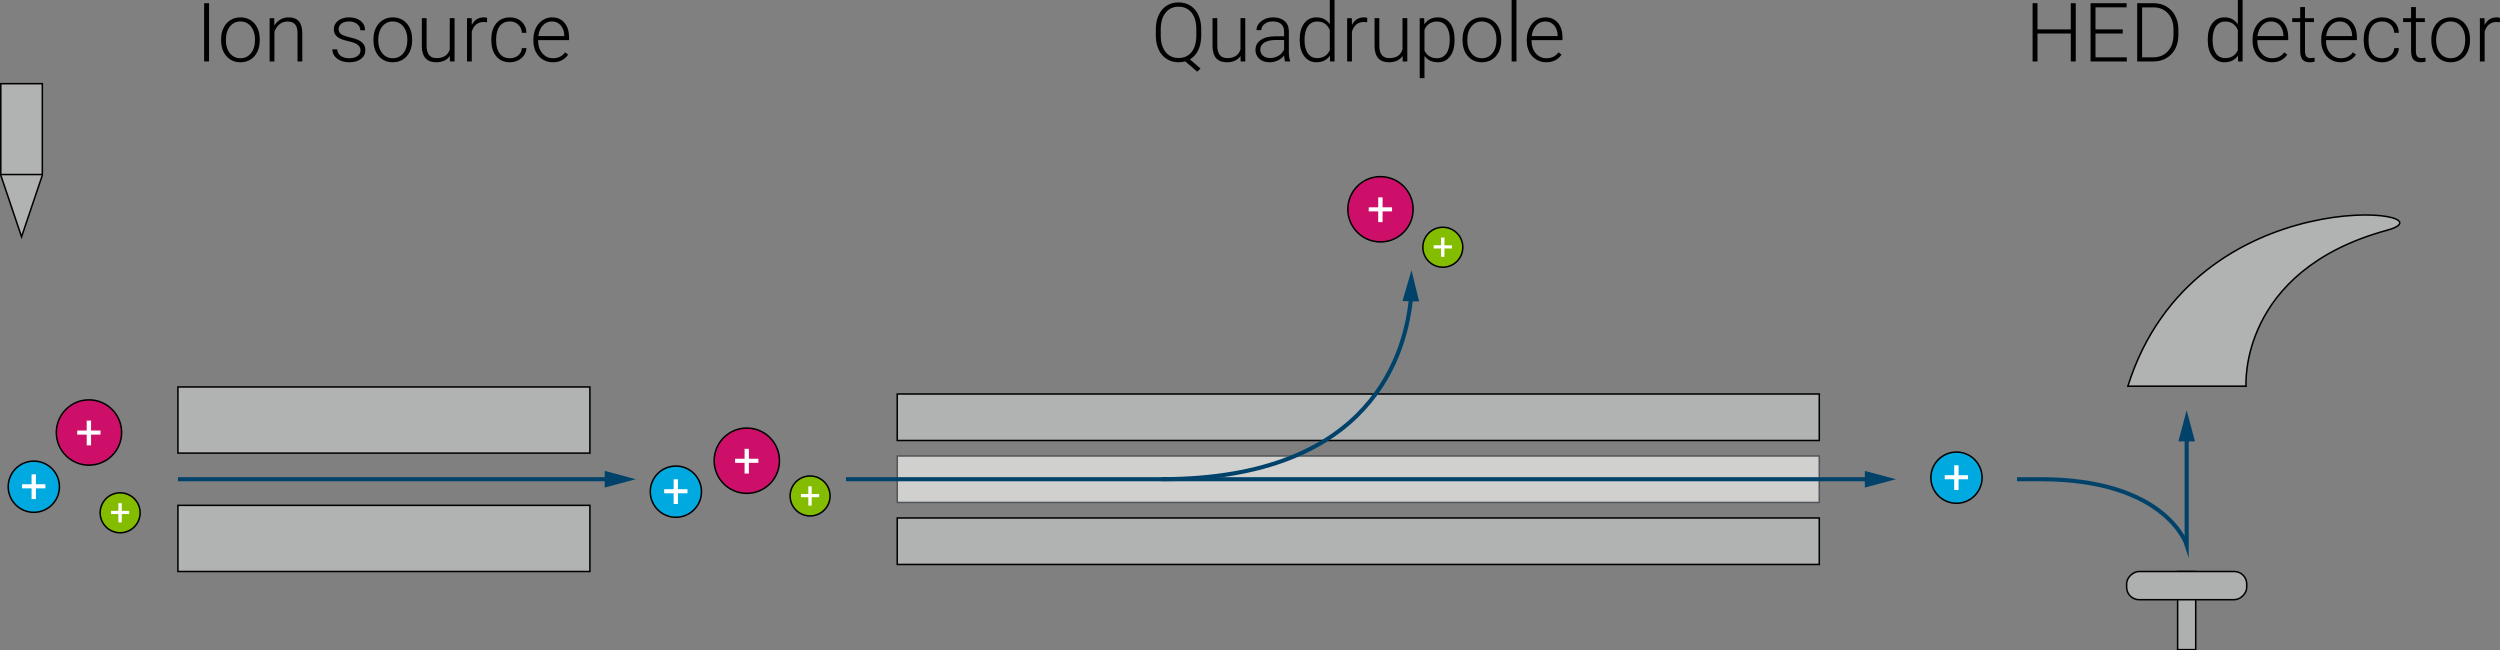 <?xml version="1.0" encoding="UTF-8"?><svg id="b" xmlns="http://www.w3.org/2000/svg" width="1220.121" height="317.43" viewBox="0 0 1220.121 317.43"><rect x="0" y="0" width="1220.121" height="317.43" fill="#808080" stroke="none"/><g id="c"><g id="d"><g id="e"><g id="f"><rect x="86.838" y="246.634" width="201.06" height="32.287" fill="#b1b3b3" stroke="#000" stroke-miterlimit="10" stroke-width=".75"/><rect x="86.838" y="188.851" width="201.06" height="32.287" fill="#b1b3b3" stroke="#000" stroke-miterlimit="10" stroke-width=".75"/></g><g id="g"><polyline points=".355 85.418 10.523 115.575 20.691 85.418" fill="#b1b3b3" stroke="#000" stroke-miterlimit="10" stroke-width=".75"/><rect x=".387" y="40.84" width="20.272" height="44.34" fill="#b1b3b3" stroke="#000" stroke-miterlimit="10" stroke-width=".75"/></g></g><g id="h"><rect id="i" x="437.898" y="252.793" width="450" height="22.688" fill="#b1b3b3" stroke="#000" stroke-miterlimit="10" stroke-width=".75"/><rect id="j" x="437.898" y="222.542" width="450" height="22.688" fill="#d0d0ce" stroke="#53565a" stroke-miterlimit="10" stroke-width=".75"/><rect id="k" x="437.898" y="192.292" width="450" height="22.688" fill="#b1b3b3" stroke="#000" stroke-miterlimit="10" stroke-width=".75"/></g><g id="l"><g id="m"><path d="M1165.023,112.36c-73.344,20.389-68.811,75.924-68.811,75.924-4.506.253-13.553.567-27.201.567-11.334,0-22.667-.567-30.518-.368,32.3-102.741,162.313-86.07,126.529-76.122Z" fill="#b1b3b3" stroke-width="0"/><path d="M1038.494,188.483c32.3-102.741,162.365-85.882,126.529-76.122-72.778,19.822-68.838,76.122-68.838,76.122h-57.691Z" fill="none" stroke="#000" stroke-miterlimit="10" stroke-width=".75"/></g><g id="n"><rect x="1062.786" y="278.921" width="8.828" height="38.134" transform="translate(2134.401 595.976) rotate(-180)" fill="#aeb0b0" stroke="#000" stroke-miterlimit="10" stroke-width=".75"/><rect x="1060.321" y="256.498" width="13.759" height="58.605" rx="6.07" ry="6.07" transform="translate(781.399 1353.002) rotate(-90)" fill="#aeb0b0" stroke="#000" stroke-miterlimit="10" stroke-width=".75"/></g></g></g><g id="o"><g id="p"><g id="q"><circle cx="43.422" cy="211.083" r="15.933" fill="#ce0f69" stroke="#000" stroke-miterlimit="10" stroke-width=".75"/><path d="M44.44,210.119h4.626v1.994h-4.626v5.242h-2.119v-5.242h-4.626v-1.994h4.626v-4.843h2.119v4.843Z" fill="#fff" stroke-width="0"/></g><g id="r"><circle cx="58.635" cy="250.27" r="9.747" fill="#84bd00" stroke="#000" stroke-miterlimit="10" stroke-width=".75"/><path d="M59.432,249.328h3.608v1.556h-3.608v4.088h-1.653v-4.088h-3.608v-1.556h3.608v-3.777h1.653v3.777Z" fill="#fff" stroke-width="0"/></g><g id="s"><circle cx="16.506" cy="237.545" r="12.496" fill="#00a9e0" stroke="#000" stroke-miterlimit="10" stroke-width=".75"/><path d="M17.526,236.339h4.626v1.994h-4.626v5.242h-2.12v-5.242h-4.626v-1.994h4.626v-4.843h2.12v4.843Z" fill="#fff" stroke-width="0"/></g></g><line x1="86.838" y1="233.886" x2="297.898" y2="233.886" fill="none" stroke="#00426a" stroke-miterlimit="10" stroke-width="2"/><polygon points="295.124 237.953 310.301 233.886 295.124 229.819 295.124 237.953" fill="#00426a" stroke-width="0"/><g id="t"><circle cx="329.865" cy="239.959" r="12.496" fill="#00a9e0" stroke="#000" stroke-miterlimit="10" stroke-width=".75"/><path d="M330.888,238.755h4.626v1.994h-4.626v5.242h-2.12v-5.242h-4.626v-1.994h4.626v-4.843h2.12v4.843Z" fill="#fff" stroke-width="0"/></g><g id="u"><circle cx="395.362" cy="242.056" r="9.747" fill="#84bd00" stroke="#000" stroke-miterlimit="10" stroke-width=".75"/><path d="M396.157,241.116h3.608v1.556h-3.608v4.088h-1.653v-4.088h-3.608v-1.556h3.608v-3.777h1.653v3.777Z" fill="#fff" stroke-width="0"/></g><g id="v"><circle cx="364.484" cy="224.848" r="15.933" fill="#ce0f69" stroke="#000" stroke-miterlimit="10" stroke-width=".75"/><path d="M365.502,223.884h4.626v1.994h-4.626v5.242h-2.119v-5.242h-4.626v-1.994h4.626v-4.843h2.119v4.843Z" fill="#fff" stroke-width="0"/></g><line x1="412.898" y1="233.886" x2="912.898" y2="233.886" fill="none" stroke="#00426a" stroke-miterlimit="10" stroke-width="2"/><polygon points="910.124 237.953 925.301 233.886 910.124 229.819 910.124 237.953" fill="#00426a" stroke-width="0"/><path d="M566.875,233.857c103.259,0,119.623-62.418,121.853-89.599" fill="none" stroke="#00426a" stroke-miterlimit="10" stroke-width="2"/><polygon points="692.6 147.122 688.875 131.857 684.468 146.939 692.6 147.122" fill="#00426a" stroke-width="0"/><g id="w"><circle cx="704.166" cy="120.663" r="9.747" fill="#84bd00" stroke="#000" stroke-miterlimit="10" stroke-width=".75"/><path d="M704.962,119.719h3.608v1.556h-3.608v4.088h-1.653v-4.088h-3.608v-1.556h3.608v-3.777h1.653v3.777Z" fill="#fff" stroke-width="0"/></g><g id="x"><circle cx="673.74" cy="102.136" r="15.933" fill="#ce0f69" stroke="#000" stroke-miterlimit="10" stroke-width=".75"/><path d="M674.758,101.172h4.626v1.994h-4.626v5.242h-2.12v-5.242h-4.626v-1.994h4.626v-4.843h2.12v4.843Z" fill="#fff" stroke-width="0"/></g><g id="y"><circle cx="954.854" cy="233.126" r="12.496" fill="#00a9e0" stroke="#000" stroke-miterlimit="10" stroke-width=".75"/><path d="M955.873,231.919h4.626v1.994h-4.626v5.242h-2.12v-5.242h-4.626v-1.994h4.626v-4.843h2.12v4.843Z" fill="#fff" stroke-width="0"/></g><path d="M1067.2,212.665v53.203s-10.044-31.971-71.253-31.982h-11.542" fill="none" stroke="#00426a" stroke-miterlimit="10" stroke-width="2"/><polygon points="1063.133 215.439 1067.2 200.262 1071.268 215.439 1063.133 215.439" fill="#00426a" stroke-width="0"/></g><g id="z"><path d="M102.026,30h-2.402V1.562h2.402v28.438Z" fill="#000" stroke-width="0"/><path d="M107.905,19.121c0-2.031.394-3.86,1.182-5.488.788-1.628,1.901-2.894,3.34-3.799,1.438-.905,3.069-1.357,4.893-1.357,2.812,0,5.091.986,6.836,2.959,1.745,1.973,2.617,4.587,2.617,7.842v.488c0,2.044-.394,3.884-1.182,5.518-.788,1.634-1.898,2.894-3.33,3.779-1.433.886-3.066,1.328-4.902,1.328-2.8,0-5.075-.986-6.826-2.959-1.751-1.973-2.627-4.587-2.627-7.842v-.469ZM110.249,19.766c0,2.526.654,4.6,1.963,6.221s3.024,2.432,5.146,2.432c2.109,0,3.818-.811,5.127-2.432s1.963-3.76,1.963-6.416v-.449c0-1.614-.3-3.093-.898-4.434-.599-1.341-1.439-2.38-2.52-3.115-1.081-.735-2.318-1.104-3.711-1.104-2.083,0-3.783.817-5.098,2.451-1.315,1.634-1.973,3.772-1.973,6.416v.43Z" fill="#000" stroke-width="0"/><path d="M133.823,8.867l.078,3.613c.794-1.302,1.784-2.295,2.969-2.979,1.185-.684,2.493-1.025,3.926-1.025,2.266,0,3.952.638,5.059,1.914,1.106,1.276,1.667,3.19,1.68,5.742v13.867h-2.324v-13.887c-.013-1.888-.414-3.294-1.201-4.219-.788-.925-2.048-1.387-3.779-1.387-1.445,0-2.725.452-3.838,1.357s-1.937,2.126-2.471,3.662v14.473h-2.324V8.867h2.227Z" fill="#000" stroke-width="0"/><path d="M175.952,24.629c0-1.159-.466-2.09-1.396-2.793-.931-.703-2.334-1.253-4.209-1.65s-3.33-.853-4.365-1.367-1.804-1.143-2.305-1.885c-.501-.742-.752-1.641-.752-2.695,0-1.667.696-3.044,2.09-4.131,1.393-1.087,3.177-1.631,5.352-1.631,2.356,0,4.248.583,5.674,1.748s2.139,2.686,2.139,4.561h-2.344c0-1.237-.518-2.266-1.553-3.086s-2.341-1.23-3.916-1.23c-1.537,0-2.771.342-3.701,1.025-.931.684-1.396,1.572-1.396,2.666,0,1.055.387,1.872,1.162,2.451.774.579,2.188,1.11,4.238,1.592s3.587.996,4.609,1.543c1.022.547,1.78,1.204,2.275,1.973.495.769.742,1.699.742,2.793,0,1.784-.72,3.21-2.158,4.277-1.439,1.067-3.317,1.602-5.635,1.602-2.461,0-4.457-.596-5.986-1.787-1.53-1.191-2.295-2.698-2.295-4.521h2.344c.091,1.367.667,2.432,1.729,3.193,1.061.762,2.464,1.143,4.209,1.143,1.627,0,2.942-.358,3.945-1.074,1.002-.716,1.504-1.621,1.504-2.715Z" fill="#000" stroke-width="0"/><path d="M182.26,19.121c0-2.031.394-3.86,1.182-5.488.788-1.628,1.901-2.894,3.34-3.799,1.438-.905,3.069-1.357,4.893-1.357,2.812,0,5.091.986,6.836,2.959,1.745,1.973,2.617,4.587,2.617,7.842v.488c0,2.044-.394,3.884-1.182,5.518-.788,1.634-1.898,2.894-3.33,3.779-1.433.886-3.066,1.328-4.902,1.328-2.8,0-5.075-.986-6.826-2.959-1.751-1.973-2.627-4.587-2.627-7.842v-.469ZM184.604,19.766c0,2.526.654,4.6,1.963,6.221s3.024,2.432,5.146,2.432c2.109,0,3.818-.811,5.127-2.432s1.963-3.76,1.963-6.416v-.449c0-1.614-.3-3.093-.898-4.434-.599-1.341-1.439-2.38-2.52-3.115-1.081-.735-2.318-1.104-3.711-1.104-2.083,0-3.783.817-5.098,2.451-1.315,1.634-1.973,3.772-1.973,6.416v.43Z" fill="#000" stroke-width="0"/><path d="M219.546,27.324c-1.406,2.044-3.652,3.066-6.738,3.066-2.253,0-3.965-.654-5.137-1.963s-1.771-3.245-1.797-5.811v-13.75h2.324v13.457c0,4.023,1.627,6.035,4.883,6.035,3.385,0,5.527-1.399,6.426-4.199v-15.293h2.344v21.133h-2.266l-.039-2.676Z" fill="#000" stroke-width="0"/><path d="M237.69,10.859c-.495-.091-1.022-.137-1.582-.137-1.458,0-2.692.407-3.701,1.221-1.009.813-1.729,1.995-2.158,3.545v14.512h-2.324V8.867h2.285l.039,3.359c1.237-2.5,3.223-3.75,5.957-3.75.651,0,1.165.085,1.543.254l-.059,2.129Z" fill="#000" stroke-width="0"/><path d="M248.823,28.418c1.627,0,2.991-.459,4.092-1.377,1.1-.918,1.696-2.106,1.787-3.564h2.246c-.065,1.289-.469,2.464-1.211,3.525s-1.729,1.892-2.959,2.49-2.549.898-3.955.898c-2.773,0-4.971-.964-6.592-2.891s-2.432-4.519-2.432-7.773v-.703c0-2.083.364-3.926,1.094-5.527.729-1.602,1.774-2.839,3.135-3.711,1.36-.872,2.952-1.309,4.775-1.309,2.317,0,4.229.69,5.732,2.07s2.308,3.196,2.412,5.449h-2.246c-.104-1.653-.7-2.988-1.787-4.004-1.087-1.016-2.458-1.523-4.111-1.523-2.109,0-3.747.762-4.912,2.285-1.166,1.523-1.748,3.659-1.748,6.406v.684c0,2.695.583,4.798,1.748,6.309,1.165,1.511,2.809,2.266,4.932,2.266Z" fill="#000" stroke-width="0"/><path d="M269.799,30.391c-1.797,0-3.421-.442-4.873-1.328-1.452-.886-2.582-2.119-3.389-3.701-.808-1.582-1.211-3.356-1.211-5.322v-.84c0-2.031.394-3.86,1.182-5.488.788-1.628,1.885-2.907,3.291-3.838s2.93-1.396,4.57-1.396c2.565,0,4.6.876,6.104,2.627s2.256,4.144,2.256,7.178v1.309h-15.078v.449c0,2.396.687,4.392,2.061,5.986,1.374,1.595,3.102,2.393,5.186,2.393,1.25,0,2.354-.228,3.311-.684s1.826-1.185,2.607-2.188l1.465,1.113c-1.719,2.487-4.212,3.73-7.48,3.73ZM269.37,10.469c-1.758,0-3.239.645-4.443,1.934-1.205,1.289-1.937,3.021-2.197,5.195h12.676v-.254c-.065-2.031-.645-3.685-1.738-4.961s-2.526-1.914-4.297-1.914Z" fill="#000" stroke-width="0"/><path d="M586.267,17.324c0,2.708-.479,5.068-1.436,7.08s-2.321,3.532-4.092,4.561l5.176,4.512-1.66,1.484-5.801-5.02c-1.068.3-2.155.449-3.262.449-2.162,0-4.085-.534-5.771-1.602-1.687-1.067-2.992-2.581-3.916-4.541-.925-1.96-1.394-4.222-1.406-6.787v-3.184c0-2.591.459-4.886,1.377-6.885s2.217-3.535,3.896-4.609,3.606-1.611,5.781-1.611c2.213,0,4.16.534,5.84,1.602s2.979,2.598,3.896,4.59,1.377,4.29,1.377,6.895v3.066ZM583.864,14.238c0-3.425-.775-6.106-2.324-8.047-1.55-1.94-3.679-2.91-6.387-2.91-2.63,0-4.73.974-6.299,2.92-1.569,1.946-2.354,4.665-2.354,8.154v2.969c0,3.372.778,6.045,2.334,8.018,1.556,1.973,3.675,2.959,6.357,2.959,2.708,0,4.831-.97,6.367-2.91,1.536-1.94,2.305-4.648,2.305-8.125v-3.027Z" fill="#000" stroke-width="0"/><path d="M605.446,27.324c-1.406,2.044-3.652,3.066-6.738,3.066-2.253,0-3.965-.654-5.137-1.963s-1.771-3.245-1.797-5.811v-13.75h2.324v13.457c0,4.023,1.627,6.035,4.883,6.035,3.385,0,5.527-1.399,6.426-4.199v-15.293h2.344v21.133h-2.266l-.039-2.676Z" fill="#000" stroke-width="0"/><path d="M627.165,30c-.234-.664-.384-1.647-.449-2.949-.82,1.067-1.865,1.892-3.135,2.471s-2.614.869-4.033.869c-2.031,0-3.675-.566-4.932-1.699-1.257-1.133-1.885-2.565-1.885-4.297,0-2.058.856-3.685,2.568-4.883,1.712-1.198,4.098-1.797,7.158-1.797h4.238v-2.402c0-1.511-.466-2.698-1.396-3.564-.931-.866-2.289-1.299-4.072-1.299-1.628,0-2.976.417-4.043,1.25-1.068.833-1.602,1.836-1.602,3.008l-2.344-.02c0-1.68.781-3.135,2.344-4.365s3.483-1.846,5.762-1.846c2.356,0,4.215.589,5.576,1.768,1.36,1.179,2.061,2.822,2.1,4.932v10c0,2.044.215,3.574.645,4.59v.234h-2.5ZM619.821,28.32c1.562,0,2.959-.378,4.189-1.133s2.125-1.765,2.686-3.027v-4.648h-4.18c-2.331.026-4.154.452-5.469,1.279-1.315.827-1.973,1.963-1.973,3.408,0,1.185.439,2.168,1.318,2.949s2.021,1.172,3.428,1.172Z" fill="#000" stroke-width="0"/><path d="M634.314,19.238c0-3.281.732-5.896,2.197-7.842s3.454-2.92,5.967-2.92c2.852,0,5.026,1.126,6.523,3.379V0h2.324v30h-2.188l-.098-2.812c-1.498,2.136-3.698,3.203-6.602,3.203-2.435,0-4.398-.979-5.889-2.939-1.491-1.96-2.236-4.606-2.236-7.939v-.273ZM636.677,19.648c0,2.695.54,4.821,1.621,6.377,1.081,1.556,2.604,2.334,4.57,2.334,2.877,0,4.922-1.27,6.133-3.809v-9.922c-1.211-2.747-3.242-4.121-6.094-4.121-1.966,0-3.496.771-4.59,2.314s-1.641,3.818-1.641,6.826Z" fill="#000" stroke-width="0"/><path d="M667.243,10.859c-.495-.091-1.022-.137-1.582-.137-1.458,0-2.692.407-3.701,1.221s-1.729,1.995-2.158,3.545v14.512h-2.324V8.867h2.285l.039,3.359c1.237-2.5,3.223-3.75,5.957-3.75.651,0,1.165.085,1.543.254l-.059,2.129Z" fill="#000" stroke-width="0"/><path d="M684.528,27.324c-1.406,2.044-3.652,3.066-6.738,3.066-2.253,0-3.965-.654-5.137-1.963s-1.771-3.245-1.797-5.811v-13.75h2.324v13.457c0,4.023,1.628,6.035,4.883,6.035,3.386,0,5.527-1.399,6.426-4.199v-15.293h2.344v21.133h-2.266l-.039-2.676Z" fill="#000" stroke-width="0"/><path d="M709.9,19.648c0,3.294-.729,5.908-2.188,7.842s-3.411,2.9-5.859,2.9c-2.891,0-5.104-1.016-6.641-3.047v10.781h-2.324V8.867h2.168l.117,2.988c1.523-2.253,3.73-3.379,6.621-3.379,2.526,0,4.509.957,5.947,2.871s2.158,4.57,2.158,7.969v.332ZM707.556,19.238c0-2.695-.554-4.824-1.66-6.387s-2.649-2.344-4.629-2.344c-1.433,0-2.663.345-3.691,1.035s-1.816,1.692-2.363,3.008v10.137c.56,1.211,1.36,2.136,2.402,2.773s2.272.957,3.691.957c1.966,0,3.499-.784,4.6-2.354s1.65-3.845,1.65-6.826Z" fill="#000" stroke-width="0"/><path d="M713.786,19.121c0-2.031.394-3.86,1.182-5.488s1.901-2.894,3.34-3.799,3.069-1.357,4.893-1.357c2.812,0,5.091.986,6.836,2.959s2.617,4.587,2.617,7.842v.488c0,2.044-.394,3.884-1.182,5.518s-1.897,2.894-3.33,3.779-3.066,1.328-4.902,1.328c-2.8,0-5.075-.986-6.826-2.959s-2.627-4.587-2.627-7.842v-.469ZM716.13,19.766c0,2.526.654,4.6,1.963,6.221s3.024,2.432,5.146,2.432c2.109,0,3.818-.811,5.127-2.432s1.963-3.76,1.963-6.416v-.449c0-1.614-.3-3.093-.898-4.434s-1.438-2.38-2.52-3.115-2.317-1.104-3.711-1.104c-2.083,0-3.782.817-5.098,2.451s-1.973,3.772-1.973,6.416v.43Z" fill="#000" stroke-width="0"/><path d="M740.095,30h-2.344V0h2.344v30Z" fill="#000" stroke-width="0"/><path d="M754.626,30.391c-1.797,0-3.421-.442-4.873-1.328s-2.581-2.119-3.389-3.701-1.211-3.356-1.211-5.322v-.84c0-2.031.394-3.86,1.182-5.488s1.885-2.907,3.291-3.838,2.93-1.396,4.57-1.396c2.565,0,4.6.876,6.104,2.627s2.256,4.144,2.256,7.178v1.309h-15.078v.449c0,2.396.687,4.392,2.061,5.986s3.103,2.393,5.186,2.393c1.25,0,2.354-.228,3.311-.684s1.826-1.185,2.607-2.188l1.465,1.113c-1.719,2.487-4.212,3.73-7.48,3.73ZM754.196,10.469c-1.758,0-3.239.645-4.443,1.934s-1.937,3.021-2.197,5.195h12.676v-.254c-.065-2.031-.645-3.685-1.738-4.961s-2.526-1.914-4.297-1.914Z" fill="#000" stroke-width="0"/><path d="M1013.07,30h-2.422v-13.633h-16.25v13.633h-2.402V1.562h2.402v12.773h16.25V1.562h2.422v28.438Z" fill="#000" stroke-width="0"/><path d="M1036,16.367h-13.301v11.602h15.293v2.031h-17.695V1.562h17.598v2.031h-15.195v10.742h13.301v2.031Z" fill="#000" stroke-width="0"/><path d="M1043.051,30V1.562h7.949c2.331,0,4.421.53,6.27,1.592,1.85,1.062,3.291,2.581,4.326,4.561s1.553,4.231,1.553,6.758v2.617c0,2.539-.514,4.792-1.543,6.758-1.028,1.966-2.477,3.483-4.346,4.551-1.868,1.067-4.014,1.602-6.436,1.602h-7.773ZM1045.453,3.594v24.375h5.391c2.995,0,5.397-.994,7.207-2.98,1.811-1.988,2.715-4.676,2.715-8.063v-2.502c0-3.271-.892-5.89-2.676-7.858-1.783-1.967-4.134-2.958-7.051-2.971h-5.586Z" fill="#000" stroke-width="0"/><path d="M1077.485,19.238c0-3.281.732-5.896,2.197-7.842s3.454-2.92,5.967-2.92c2.852,0,5.026,1.126,6.523,3.379V0h2.324v30h-2.188l-.098-2.812c-1.497,2.136-3.697,3.203-6.602,3.203-2.435,0-4.397-.979-5.889-2.939-1.49-1.96-2.236-4.606-2.236-7.939v-.273ZM1079.848,19.648c0,2.695.541,4.821,1.621,6.377,1.081,1.556,2.604,2.334,4.57,2.334,2.878,0,4.922-1.27,6.133-3.809v-9.922c-1.211-2.747-3.242-4.121-6.094-4.121-1.966,0-3.496.771-4.59,2.314s-1.641,3.818-1.641,6.826Z" fill="#000" stroke-width="0"/><path d="M1108.832,30.391c-1.797,0-3.421-.442-4.873-1.328-1.451-.886-2.581-2.119-3.389-3.701-.807-1.582-1.211-3.356-1.211-5.322v-.84c0-2.031.395-3.86,1.182-5.488.788-1.628,1.885-2.907,3.291-3.838s2.93-1.396,4.57-1.396c2.565,0,4.6.876,6.104,2.627s2.256,4.144,2.256,7.178v1.309h-15.078v.449c0,2.396.688,4.392,2.061,5.986,1.374,1.595,3.103,2.393,5.186,2.393,1.25,0,2.354-.228,3.311-.684s1.826-1.185,2.607-2.188l1.465,1.113c-1.719,2.487-4.212,3.73-7.48,3.73ZM1108.402,10.469c-1.758,0-3.238.645-4.443,1.934-1.204,1.289-1.937,3.021-2.197,5.195h12.676v-.254c-.064-2.031-.645-3.685-1.738-4.961s-2.525-1.914-4.297-1.914Z" fill="#000" stroke-width="0"/><path d="M1124.945,3.457v5.41h4.375v1.914h-4.375v14.098c0,1.174.212,2.047.635,2.62.424.574,1.13.86,2.119.86.391,0,1.022-.065,1.895-.195l.098,1.897c-.611.22-1.445.329-2.5.329-1.602,0-2.767-.466-3.496-1.396-.729-.931-1.094-2.302-1.094-4.111v-14.102h-3.887v-1.914h3.887V3.457h2.344Z" fill="#000" stroke-width="0"/><path d="M1142.348,30.391c-1.797,0-3.421-.442-4.873-1.328-1.451-.886-2.581-2.119-3.389-3.701-.807-1.582-1.211-3.356-1.211-5.322v-.84c0-2.031.395-3.86,1.182-5.488.788-1.628,1.885-2.907,3.291-3.838s2.93-1.396,4.57-1.396c2.565,0,4.6.876,6.104,2.627s2.256,4.144,2.256,7.178v1.309h-15.078v.449c0,2.396.688,4.392,2.061,5.986,1.374,1.595,3.103,2.393,5.186,2.393,1.25,0,2.354-.228,3.311-.684s1.826-1.185,2.607-2.188l1.465,1.113c-1.719,2.487-4.212,3.73-7.48,3.73ZM1141.918,10.469c-1.758,0-3.238.645-4.443,1.934-1.204,1.289-1.937,3.021-2.197,5.195h12.676v-.254c-.064-2.031-.645-3.685-1.738-4.961s-2.525-1.914-4.297-1.914Z" fill="#000" stroke-width="0"/><path d="M1162.641,28.418c1.628,0,2.992-.459,4.092-1.377,1.101-.918,1.696-2.106,1.787-3.564h2.246c-.064,1.289-.469,2.464-1.211,3.525s-1.729,1.892-2.959,2.49-2.549.898-3.955.898c-2.773,0-4.971-.964-6.592-2.891s-2.432-4.519-2.432-7.773v-.703c0-2.083.365-3.926,1.094-5.527.729-1.602,1.774-2.839,3.135-3.711,1.361-.872,2.953-1.309,4.775-1.309,2.318,0,4.229.69,5.732,2.07s2.309,3.196,2.412,5.449h-2.246c-.104-1.653-.699-2.988-1.787-4.004-1.087-1.016-2.457-1.523-4.111-1.523-2.109,0-3.746.762-4.912,2.285-1.165,1.523-1.748,3.659-1.748,6.406v.684c0,2.695.583,4.798,1.748,6.309,1.166,1.511,2.81,2.266,4.932,2.266Z" fill="#000" stroke-width="0"/><path d="M1179.067,3.457v5.41h4.375v1.914h-4.375v14.098c0,1.174.212,2.047.635,2.62.424.574,1.13.86,2.119.86.391,0,1.022-.065,1.895-.195l.098,1.897c-.611.22-1.445.329-2.5.329-1.602,0-2.767-.466-3.496-1.396-.729-.931-1.094-2.302-1.094-4.111v-14.102h-3.887v-1.914h3.887V3.457h2.344Z" fill="#000" stroke-width="0"/><path d="M1186.606,19.121c0-2.031.395-3.86,1.182-5.488.788-1.628,1.901-2.894,3.34-3.799,1.439-.905,3.07-1.357,4.893-1.357,2.812,0,5.092.986,6.836,2.959,1.745,1.973,2.617,4.587,2.617,7.842v.488c0,2.044-.394,3.884-1.182,5.518-.787,1.634-1.897,2.894-3.33,3.779-1.432.886-3.066,1.328-4.902,1.328-2.799,0-5.074-.986-6.826-2.959-1.751-1.973-2.627-4.587-2.627-7.842v-.469ZM1188.949,19.766c0,2.526.654,4.6,1.963,6.221s3.024,2.432,5.146,2.432c2.109,0,3.818-.811,5.127-2.432s1.963-3.76,1.963-6.416v-.449c0-1.614-.299-3.093-.898-4.434-.599-1.341-1.438-2.38-2.52-3.115-1.08-.735-2.317-1.104-3.711-1.104-2.083,0-3.782.817-5.098,2.451-1.314,1.634-1.973,3.772-1.973,6.416v.43Z" fill="#000" stroke-width="0"/><path d="M1220.063,10.859c-.494-.091-1.021-.137-1.582-.137-1.458,0-2.691.407-3.701,1.221-1.009.813-1.729,1.995-2.158,3.545v14.512h-2.324V8.867h2.285l.039,3.359c1.237-2.5,3.223-3.75,5.957-3.75.651,0,1.166.085,1.543.254l-.059,2.129Z" fill="#000" stroke-width="0"/></g></g></svg>